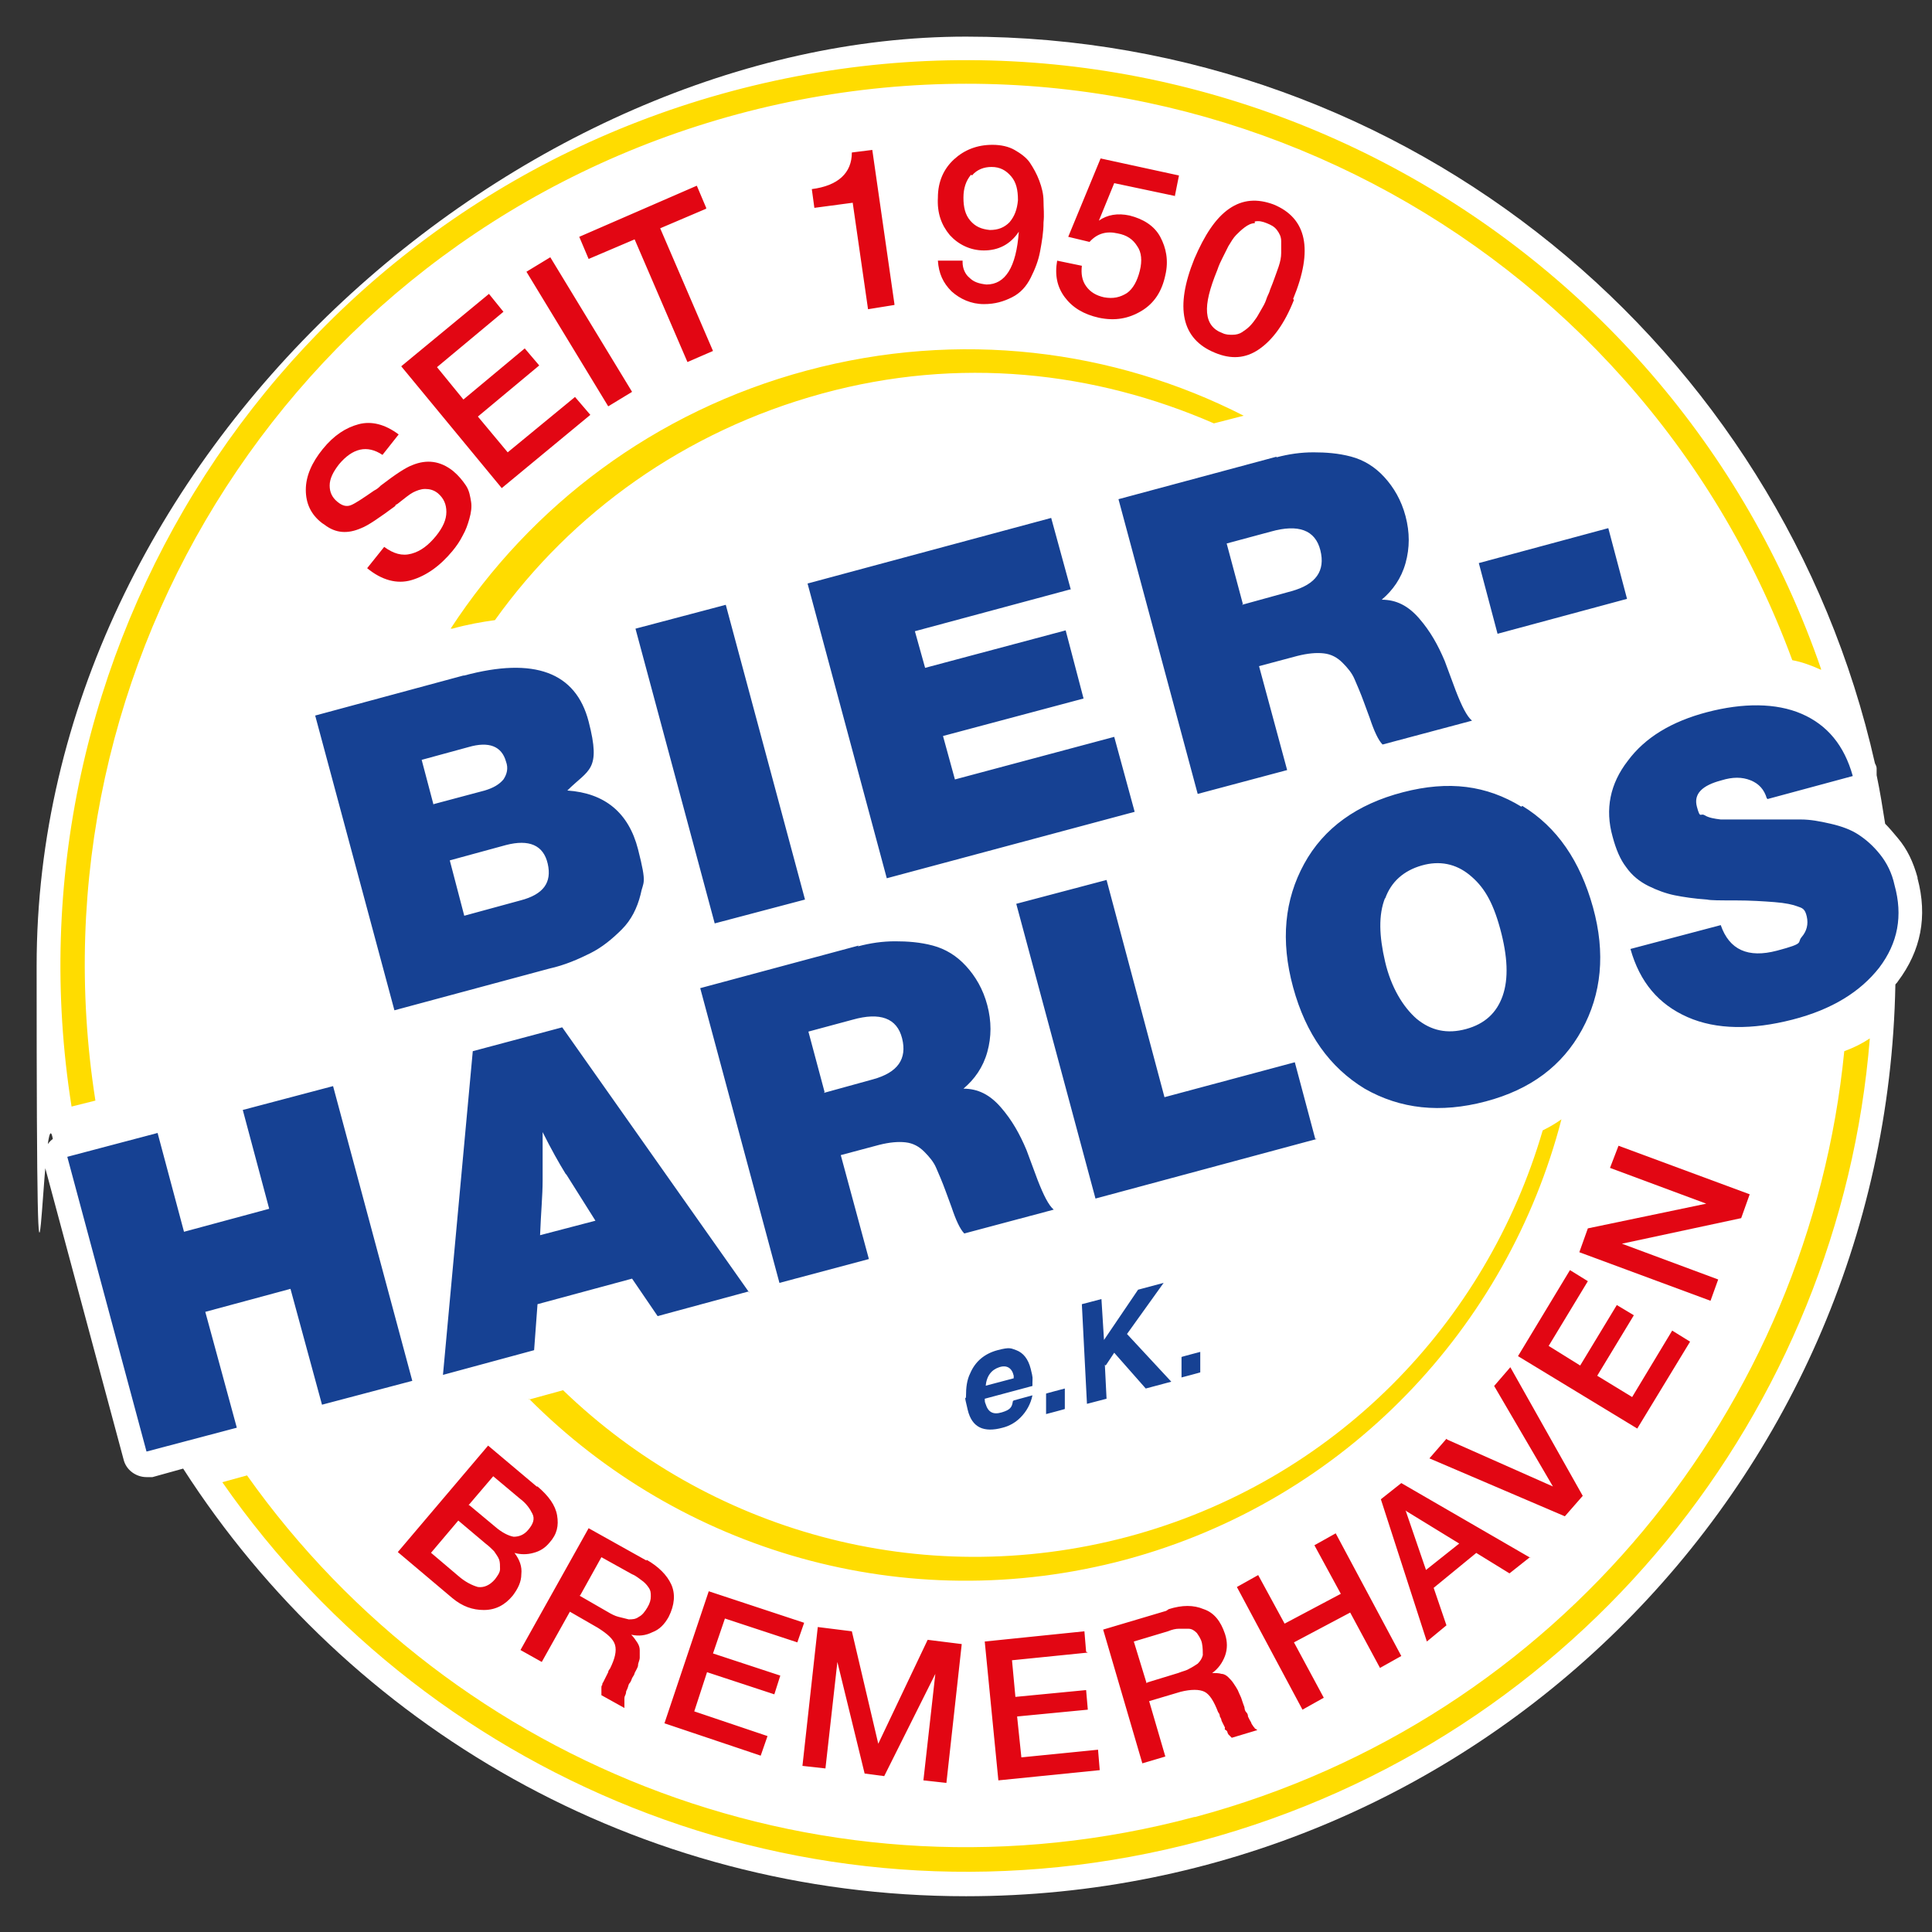 <?xml version="1.0" encoding="UTF-8"?>
<svg xmlns="http://www.w3.org/2000/svg" version="1.1" viewBox="0 0 226.8 226.8">
  <rect x="0" y="0" width="226.8" height="226.8" fill="#333333" stroke="none"/>
  <!-- Generator: Adobe Illustrator 29.0.1, SVG Export Plug-In . SVG Version: 2.1.0 Build 192)  -->
  <defs>
    <style>
      .st0 {
        fill: #ffdc00;
      }

      .st1 {
        fill: #fff;
      }

      .st2 {
        fill: #164193;
      }

      .st3 {
        fill: #e20613;
      }
    </style>
  </defs>
  <g id="Ebene_3">
    <path class="st1" d="M225.1,103c-.5-1.8-1.2-3.3-2.3-4.6-.5-.6-1-1.2-1.5-1.7-.3-1.9-.6-3.8-1-5.7,0-.3,0-.5,0-.8,0-.2-.1-.4-.2-.6C209.1,40.8,165.5,4.3,113.4,4.3S4.3,53.1,4.3,113.4s.7,13.7,1.9,20.3c-.9.7-1.3,1.8-1,3l9.3,34.6c.3,1.3,1.5,2.1,2.7,2.1s.5,0,.7,0l3.6-1c19.4,30.2,53.3,50.2,91.9,50.2,59.6,0,108-47.7,109.1-107,0-.1.2-.2.3-.4,2.7-3.6,3.5-7.6,2.3-12.1Z"/>
  </g>
  <g id="Ebene_6">
    <path class="st3" d="M44.9,53.4c-1.8-1.2-3.5-.8-5.1,1.1-.7.9-1.1,1.7-1.1,2.5s.3,1.4.9,1.9c.6.5,1.1.6,1.6.4s1.4-.8,2.7-1.7c.4-.2.6-.4.8-.6,1.7-1.3,2.9-2.1,3.7-2.4,1.7-.7,3.3-.5,4.8.7.6.5,1.1,1.1,1.5,1.7s.5,1.3.6,1.9,0,1.3-.2,2c-.2.7-.4,1.3-.8,2-.3.6-.7,1.2-1.2,1.8-1.5,1.8-3.1,2.9-4.8,3.4s-3.5,0-5.2-1.4l2-2.5c1.1.8,2.1,1.1,3.2.8s2-1,2.9-2.1c.8-1,1.2-1.9,1.2-2.8s-.3-1.6-1-2.2c-.5-.4-1-.5-1.5-.5-.5,0-1,.2-1.4.4s-1,.7-1.9,1.4c-.1,0-.2.1-.2.2-1.9,1.4-3.2,2.3-4,2.6-1.6.7-3,.6-4.3-.4l-.3-.2c-1.3-1-1.9-2.3-1.9-3.9s.7-3.2,2-4.8c1.3-1.6,2.7-2.5,4.2-2.9,1.5-.4,3.1,0,4.7,1.2l-1.9,2.4ZM59.1,36.6l-7.8,6.5,3.1,3.8,7.2-6,1.7,2-7.2,6,3.5,4.2,7.9-6.5,1.8,2.1-10.4,8.6-11.8-14.3,10.3-8.5,1.7,2.1ZM74.2,46l-2.8,1.7-9.6-15.8,2.8-1.7,9.6,15.8ZM82.9,24.5l-5.4,2.3,6.2,14.4-3,1.3-6.2-14.4-5.4,2.3-1.1-2.6,13.8-6,1.1,2.6ZM105,35.8l-3.1.5-1.8-12.5-4.5.6-.3-2.2c3.1-.4,4.7-1.9,4.7-4.3l2.4-.3,2.6,18.1ZM113,30.8c0,.7.3,1.4.8,1.8.5.5,1.1.7,2,.8,2.2,0,3.5-2,3.8-6.2-1,1.5-2.4,2.2-4.1,2.2-1.6,0-3-.7-4-1.8-1-1.2-1.5-2.6-1.4-4.4,0-1.9.7-3.4,1.9-4.5s2.7-1.7,4.5-1.7c1,0,1.9.2,2.6.6s1.4.9,1.8,1.5c.4.6.8,1.3,1.1,2.1.3.8.5,1.6.5,2.4,0,.8.1,1.6,0,2.5,0,1.2-.2,2.3-.4,3.4s-.6,2.1-1.1,3.1-1.2,1.8-2.2,2.3-2,.8-3.3.8c-1.5,0-2.8-.6-3.8-1.5-1-1-1.5-2.1-1.6-3.6h2.9ZM114,20.5c-.6.7-.9,1.6-.9,2.7,0,1.1.2,2,.8,2.7s1.3,1,2.3,1.1c1,0,1.7-.3,2.3-.9.6-.7.9-1.5,1-2.6,0-1.2-.2-2.1-.8-2.8-.6-.7-1.3-1.1-2.3-1.1-.9,0-1.7.3-2.3,1ZM137.9,23l-7.1-1.5-1.8,4.4c1-.7,2.2-.9,3.6-.6,1.6.4,2.9,1.2,3.6,2.5s1,2.8.6,4.5c-.4,1.9-1.3,3.3-2.8,4.2s-3.1,1.2-5,.8c-1.8-.4-3.1-1.2-4-2.4s-1.2-2.6-.9-4.3l2.9.6c-.1.9,0,1.7.5,2.4.5.7,1.2,1.1,2.1,1.3,1.1.2,1.9,0,2.7-.5.7-.5,1.2-1.4,1.5-2.6.3-1.2.2-2.2-.3-2.9-.5-.8-1.2-1.3-2.3-1.5-1.3-.3-2.4,0-3.3,1l-2.5-.6,3.8-9.2,9.2,2-.5,2.5ZM151.9,35.2c-1.1,2.8-2.5,4.7-4.1,5.8s-3.3,1.2-5.2.4c-3.9-1.6-4.7-5.3-2.4-11,1.2-2.8,2.5-4.8,4.1-5.9,1.6-1.1,3.3-1.2,5.2-.5,3.9,1.6,4.7,5.3,2.3,11.1ZM147.3,26.2c-.4,0-.8.2-1.2.5-.4.3-.7.6-1,.9-.3.3-.6.8-.9,1.3-.3.6-.5,1-.7,1.4s-.4.8-.6,1.4c-.9,2.2-1.3,3.8-1.2,5s.7,2,1.8,2.4c.4.2.8.2,1.2.2s.8-.1,1.1-.3.6-.4.9-.7.6-.7.8-1c.2-.3.4-.7.7-1.2s.4-.8.5-1.1c.1-.3.3-.6.4-1,.2-.5.4-1,.5-1.3.1-.3.3-.8.5-1.4.2-.6.3-1.1.3-1.6,0-.4,0-.9,0-1.4,0-.5-.2-.9-.5-1.3-.3-.4-.7-.6-1.2-.8-.5-.2-.9-.3-1.4-.2ZM63.1,174.5c1.3,1.1,2.1,2.2,2.3,3.4.2,1.2,0,2.2-.9,3.2-.5.6-1.1,1-1.9,1.2-.7.2-1.5.2-2.2,0,.6.8.9,1.6.8,2.5,0,.9-.4,1.7-1,2.5-.9,1.1-2,1.7-3.4,1.7-1.3,0-2.5-.4-3.7-1.4l-6.4-5.4,10.6-12.5,5.7,4.8ZM50.5,182.2l3.3,2.8c.8.7,1.6,1.1,2.3,1.3.7.1,1.4-.2,2-.9.3-.4.6-.8.6-1.2,0-.4,0-.8-.1-1.1s-.4-.7-.6-1c-.3-.3-.6-.6-1-.9l-3.2-2.7-3.3,3.9ZM55.1,176.7l3,2.5c.8.7,1.6,1.1,2.2,1.2.6,0,1.2-.2,1.7-.8.6-.7.8-1.3.5-1.9s-.7-1.2-1.5-1.8l-3.1-2.6-2.9,3.4ZM75.9,183.1c1.4.8,2.4,1.8,2.9,2.9.5,1.1.4,2.4-.3,3.8-.5.9-1.1,1.5-1.9,1.8-.8.4-1.6.5-2.5.3.3.3.5.6.7.9.2.3.3.6.3.9,0,.3,0,.6,0,.9,0,.3-.2.6-.2.9,0,.2-.2.5-.4.9,0,.1-.1.3-.3.6-.1.3-.2.5-.3.6s-.1.2-.2.5-.2.4-.2.5c0,0,0,.2-.1.4s-.1.3-.1.4c0,.1,0,.2,0,.4s0,.3,0,.4c0,.1,0,.2,0,.3l-2.7-1.5c0,0,0-.2,0-.3,0,0,0-.2,0-.3,0-.1,0-.2,0-.3s0-.2.1-.3c0-.1,0-.2.1-.3l.2-.4.2-.4c0,0,.1-.2.2-.4,0-.2.2-.4.2-.4.6-1.2.8-2.1.6-2.8-.2-.7-.9-1.3-2-2l-3.3-1.9-3.3,5.9-2.5-1.4,8-14.3,6.8,3.8ZM68,187.3l3.3,1.9c.5.3.9.5,1.3.6s.8.2,1.2.3c.4,0,.8,0,1.2-.3.4-.2.7-.6,1-1.1.3-.5.4-.9.4-1.3s0-.7-.3-1.1c-.2-.3-.5-.6-.8-.8s-.6-.5-1.1-.7l-3.6-2-2.5,4.5ZM93.6,192.8l-8.5-2.8-1.4,4.1,7.9,2.6-.7,2.2-7.9-2.6-1.5,4.6,8.6,2.9-.8,2.3-11.3-3.8,5.2-15.5,11.2,3.7-.8,2.3ZM111.1,209.3l-2.7-.3,1.4-12.5-6,12-2.3-.3-3.2-13.1-1.4,12.5-2.7-.3,1.8-16.3,4,.5,3.1,13.2,5.8-12.2,4,.5-1.8,16.3ZM127.7,194l-8.9.9.4,4.3,8.3-.8.2,2.3-8.3.8.5,4.8,9-.9.2,2.4-11.9,1.2-1.6-16.3,11.7-1.2.2,2.4ZM137.2,188.9c1.6-.5,2.9-.5,4.1,0,1.2.4,2,1.4,2.5,2.9.3.9.3,1.8,0,2.6s-.8,1.5-1.5,2c.4,0,.8,0,1.1.1.3,0,.6.2.8.4s.4.4.6.7c.2.3.4.6.5.8.1.2.2.5.4.9,0,0,.1.3.2.6s.2.5.2.6c0,0,0,.3.2.5s.2.4.2.5c0,0,.1.2.2.4s.2.3.2.4c0,0,.1.2.2.3,0,.1.2.2.2.3,0,0,.2.1.3.2l-3,.9c0,0-.1-.1-.2-.2,0,0-.1-.1-.2-.2,0,0-.1-.2-.1-.2,0,0,0-.2-.2-.3s-.1-.2-.1-.3l-.2-.4-.2-.4c0,0,0-.2-.2-.5,0-.2-.1-.4-.2-.5-.5-1.3-1-2.1-1.6-2.4-.6-.3-1.6-.3-2.8,0l-3.7,1.1,1.9,6.5-2.7.8-4.6-15.7,7.4-2.2ZM134.7,197.5l3.6-1.1c.5-.2,1-.3,1.3-.5.4-.2.7-.4,1-.6.3-.3.5-.6.6-1,0-.4,0-.9-.1-1.4-.1-.5-.4-.9-.6-1.2-.3-.3-.6-.5-1-.5-.4,0-.7,0-1.1,0-.4,0-.8.1-1.3.3l-4,1.2,1.5,4.9ZM164.5,194.4l-2.5,1.4-3.5-6.5-6.6,3.5,3.5,6.5-2.5,1.4-7.7-14.4,2.5-1.4,3.1,5.7,6.6-3.5-3.1-5.7,2.5-1.4,7.7,14.4ZM179.6,182.8l-2.4,1.9-3.9-2.4-5,4.1,1.5,4.4-2.3,1.9-5.4-16.7,2.4-1.9,15.2,8.8ZM165,177.3l2.4,7,3.9-3.1-6.2-3.8ZM169.9,169l12.4,5.5-6.9-11.8,1.9-2.2,8.5,15.1-2.1,2.4-15.9-6.8,2-2.3ZM186.4,150.4l-4.6,7.6,3.7,2.3,4.3-7.1,2,1.2-4.3,7.1,4.1,2.5,4.7-7.8,2.1,1.3-6.2,10.2-14-8.5,6.1-10.1,2.1,1.3ZM205.4,140.2l-1,2.8-14,3,11.3,4.2-.9,2.5-15.4-5.7,1-2.8,13.9-2.9-11.3-4.2,1-2.6,15.4,5.7Z"/>
    <path class="st0" d="M62.1,164.3l4-1.1c17,16.4,41.8,23.7,66.3,17.2,24.3-6.5,42.1-25.1,48.7-47.7.8-.4,1.5-.8,2.2-1.3-6.3,24.3-25.2,44.7-51.2,51.7-25.9,6.9-52.3-1.1-70-18.9ZM140.2,213.3c-43,11.5-86.9-5.8-111.2-40.1l-2.9.8c24.9,35.8,70.3,54,114.9,42.1,44.6-12,75-50.6,78.5-94.2-.9.6-1.9,1.1-3,1.5-4.1,41.7-33.4,78.4-76.2,89.9ZM86.6,13.4c52.1-14,105.5,14.4,123.8,64.1,1.1.2,2.2.6,3.3,1.1,0,0,0,0,.1,0C195.8,26.3,140.1-3.8,85.9,10.7,32.8,24.9,0,76.9,8.4,129.9l2.8-.7C3.1,77.6,35.1,27.3,86.6,13.4ZM52.9,73.8h.2c1.8-.5,3.5-.8,5-1,9-12.6,22.3-22.2,38.4-26.6s32-2.6,46,3.5l3.5-.9c-15.3-7.8-33.4-10.1-51.3-5.3s-32.4,15.9-41.8,30.3Z"/>
    <path class="st2" d="M54.5,79.3c8.2-2.2,13.1-.4,14.6,5.4s0,5.6-2.5,8.1c4.4.3,7.2,2.6,8.3,6.9s.6,3.7.3,5.3c-.4,1.6-1.1,3-2.2,4.1s-2.3,2.1-3.7,2.8c-1.4.7-3,1.4-4.8,1.8l-18.2,4.9-9.3-34.6,17.4-4.7ZM50.9,94.4l6-1.6c1-.3,1.7-.7,2.2-1.3.4-.6.6-1.3.3-2.1-.5-1.8-2-2.4-4.4-1.7l-5.5,1.5,1.4,5.3ZM54.5,107.5l6.6-1.8c2.7-.7,3.7-2.1,3.2-4.3s-2.2-2.9-4.9-2.2l-6.6,1.8,1.7,6.5ZM94.5,105.6l-10.6,2.8-9.3-34.6,10.6-2.8,9.3,34.6ZM125.6,69.2l-18.2,4.9,1.2,4.3,16.5-4.4,2.1,8-16.5,4.4,1.4,5.1,18.7-5,2.4,8.8-29.1,7.8-9.3-34.6,28.6-7.7,2.3,8.4ZM149.8,53.7c1.5-.4,2.9-.6,4.4-.6,1.4,0,2.9.1,4.4.5s2.8,1.2,3.9,2.4c1.1,1.2,2,2.7,2.5,4.6s.5,3.7,0,5.5-1.5,3.2-2.8,4.3c1.7,0,3.1.7,4.4,2.2,1.3,1.5,2.2,3.1,3,5l1.3,3.5c.7,1.8,1.3,3,1.9,3.5l-10.5,2.8c-.5-.5-1-1.6-1.5-3.1l-.7-1.9c-.4-1.1-.8-2-1.1-2.7-.3-.7-.8-1.3-1.4-1.9-.6-.6-1.3-1-2.2-1.1-.9-.1-1.9,0-3.1.3l-4.5,1.2,3.3,12.2-10.5,2.8-9.3-34.6,18.6-5ZM145.8,71l5.8-1.6c2.9-.8,4-2.4,3.4-4.8s-2.6-3.1-5.8-2.2l-5.2,1.4,1.9,7.1ZM191,70.3l-15.2,4.1-2.2-8.3,15.2-4.1,2.2,8.3ZM48.4,162.1l-10.6,2.8-3.7-13.6-10,2.7,3.7,13.6-10.6,2.8-9.3-34.6,10.6-2.8,3.1,11.6,10-2.7-3.1-11.6,10.6-2.8,9.3,34.6ZM87.9,151.6l-10.7,2.9-3-4.4-11.1,3-.4,5.4-10.7,2.9,3.5-38,10.5-2.8,22,31.2ZM66.4,137.8c-.8-1.3-1.7-2.9-2.7-4.9,0,2.2,0,4.1,0,5.7,0,1.7-.2,3.8-.3,6.4l6.5-1.7-3.4-5.4ZM100.7,111.1c1.5-.4,2.9-.6,4.4-.6,1.4,0,2.9.1,4.4.5s2.8,1.2,3.9,2.4c1.1,1.2,2,2.7,2.5,4.6s.5,3.7,0,5.5c-.5,1.8-1.5,3.2-2.8,4.3,1.7,0,3.1.7,4.4,2.2,1.3,1.5,2.2,3.1,3,5l1.3,3.5c.7,1.8,1.3,3,1.9,3.5l-10.5,2.8c-.5-.5-1-1.6-1.5-3.1l-.7-1.9c-.4-1.1-.8-2-1.1-2.7-.3-.7-.8-1.3-1.4-1.9-.6-.6-1.3-1-2.2-1.1-.9-.1-1.9,0-3.1.3l-4.5,1.2,3.3,12.2-10.5,2.8-9.3-34.6,18.6-5ZM96.7,128.3l5.8-1.6c2.9-.8,4-2.4,3.4-4.8s-2.6-3.1-5.8-2.2l-5.2,1.4,1.9,7.1ZM154.6,133.7l-26,7-9.3-34.6,10.6-2.8,6.8,25.5,15.3-4.1,2.4,9ZM178.7,94.6c4.1,2.5,6.8,6.5,8.3,11.9s1,10.2-1.3,14.4c-2.3,4.2-6,7-11.3,8.4s-10,.9-14.2-1.5c-4.1-2.5-6.9-6.4-8.4-11.9s-1-10.3,1.3-14.5c2.3-4.2,6.2-7,11.6-8.4s9.8-.8,13.9,1.7ZM162.6,105.4c-.8,2-.7,4.5,0,7.5s2.1,5.3,3.7,6.7c1.7,1.4,3.6,1.8,5.8,1.2s3.6-1.9,4.3-3.9c.7-2,.6-4.6-.3-7.9s-2-5-3.6-6.3c-1.6-1.3-3.5-1.7-5.6-1.1s-3.6,1.9-4.3,3.9ZM207.4,93.7c-.3-1-.9-1.7-1.9-2.1s-2.1-.4-3.4,0c-2.3.6-3.3,1.6-2.9,3.1s.4.7.9,1c.5.3,1.1.4,1.9.5.8,0,1.5,0,2.1,0s1.3,0,2.1,0,1.2,0,1.4,0c1.5,0,2.7,0,3.8,0,1.1,0,2.2.2,3.5.5,1.3.3,2.4.7,3.3,1.3s1.7,1.3,2.5,2.3c.8,1,1.4,2.2,1.7,3.6,1,3.6.4,6.8-1.8,9.7-2.2,2.8-5.5,4.9-10.2,6.1s-8.9,1.2-12.3-.3c-3.4-1.5-5.6-4.1-6.7-8l10.6-2.8c1,2.9,3.2,3.9,6.6,3s2.3-.9,2.9-1.6.8-1.5.6-2.4-.5-1-1.1-1.2c-.5-.2-1.4-.4-2.7-.5-1.3-.1-2.8-.2-4.6-.2-1.8,0-2.9,0-3.3-.1-1.5-.1-2.8-.3-3.8-.5s-2.1-.6-3.1-1.1-1.9-1.2-2.6-2.2c-.7-.9-1.2-2.1-1.6-3.6-.9-3.2-.3-6.2,1.8-8.9,2-2.7,5.1-4.6,9.3-5.7s8.1-1.1,11.1.2c3,1.3,5,3.7,6,7.3l-10,2.7ZM119,164.4l2.2-.6c-.2,1-.7,1.9-1.4,2.6-.6.6-1.3,1-2.1,1.2-2.2.6-3.6,0-4.1-2.1s-.2-1-.2-1.6c0-1,.1-1.9.5-2.7.6-1.4,1.7-2.3,3.2-2.7s1.6-.2,2.2,0c.8.3,1.4,1,1.7,2.2s.2,1,.2,1.6v.4s-5.6,1.5-5.6,1.5c0,.2,0,.4.1.6.3,1,.9,1.3,1.9,1s1.2-.6,1.3-1.3ZM115.6,162.7l3.4-.9c0-.1,0-.2,0-.3-.2-.9-.8-1.3-1.7-1s-1.5,1-1.6,2.3ZM125,163v2.4c.1,0-2.2.6-2.2.6v-2.4c-.1,0,2.2-.6,2.2-.6ZM129.7,160.2l.2,4-2.3.6-.6-11.7,2.3-.6.3,4.8,4-5.9,3-.8-4.3,6,5.2,5.6-3,.8-3.7-4.2-1,1.5ZM140.9,158.7v2.4c.1,0-2.2.6-2.2.6v-2.4c-.1,0,2.2-.6,2.2-.6Z"/>
  </g>
</svg>
